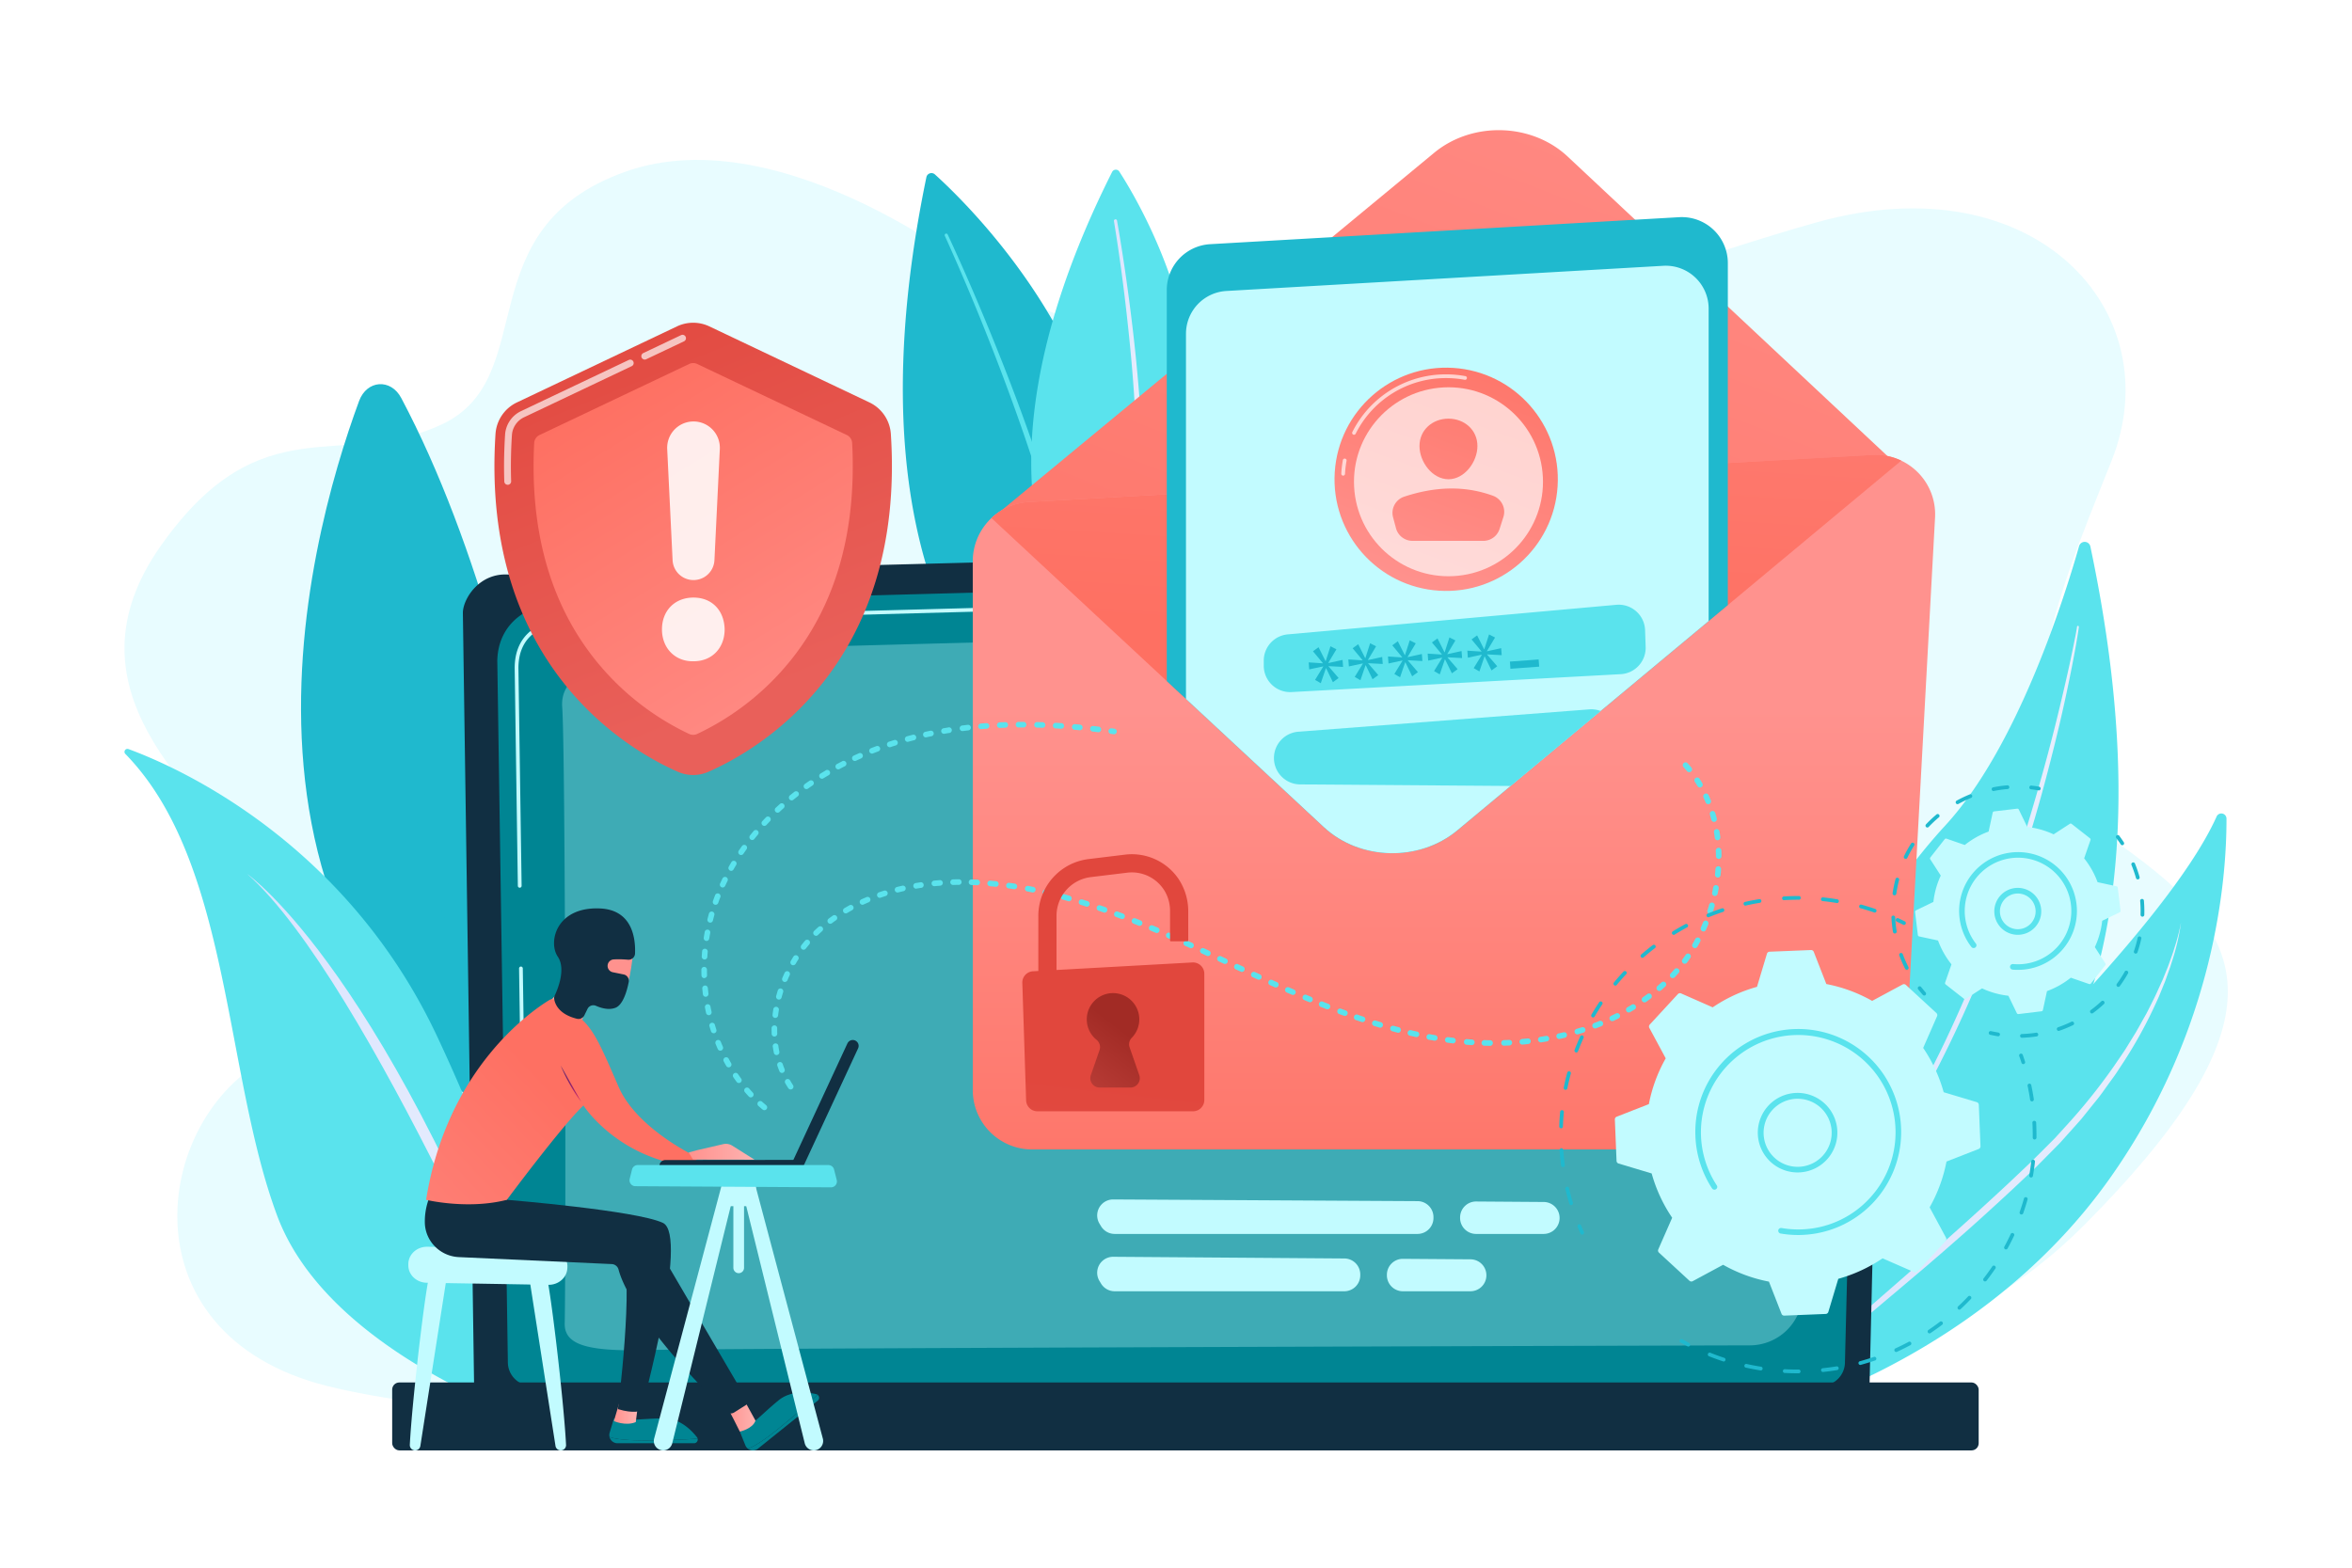 <?xml version="1.0" encoding="UTF-8"?> <svg xmlns="http://www.w3.org/2000/svg" xmlns:xlink="http://www.w3.org/1999/xlink" viewBox="0 0 2475 1650"> <defs> <style>.cls-1{fill:none;}.cls-19,.cls-2{fill:#fff;}.cls-3{fill:#e8fcff;}.cls-4{fill:#1fb9ce;}.cls-5{fill:#5ae3ed;}.cls-6{fill:url(#linear-gradient);}.cls-7{fill:url(#linear-gradient-2);}.cls-8{fill:url(#linear-gradient-3);}.cls-9{fill:url(#linear-gradient-4);}.cls-10{fill:#112f42;}.cls-11{fill:#008593;}.cls-12{fill:#c2fbff;}.cls-13{opacity:0.32;}.cls-14{fill:url(#linear-gradient-5);}.cls-15{fill:url(#linear-gradient-6);}.cls-16{fill:url(#linear-gradient-7);}.cls-17{clip-path:url(#clip-path);}.cls-18{fill:url(#linear-gradient-8);}.cls-19{opacity:0.67;}.cls-20{fill:url(#linear-gradient-9);}.cls-21{fill:url(#linear-gradient-10);}.cls-22{fill:url(#linear-gradient-11);}.cls-23{fill:url(#linear-gradient-12);}.cls-24{fill:url(#linear-gradient-13);}.cls-25{fill:url(#linear-gradient-14);}.cls-26{fill:url(#linear-gradient-15);}.cls-27{fill:url(#linear-gradient-16);}.cls-28{fill:url(#linear-gradient-17);}.cls-29{fill:url(#linear-gradient-18);}.cls-30{fill:url(#linear-gradient-19);}.cls-31{fill:url(#linear-gradient-20);}.cls-32{opacity:0.87;}.cls-33{fill:url(#linear-gradient-21);}.cls-34{fill:url(#linear-gradient-22);}.cls-35{fill:url(#linear-gradient-23);}</style> <linearGradient id="linear-gradient" x1="260.16" y1="1200.36" x2="575.8" y2="1200.36" gradientUnits="userSpaceOnUse"> <stop offset="0" stop-color="#dae3fe"></stop> <stop offset="1" stop-color="#e9effd"></stop> </linearGradient> <linearGradient id="linear-gradient-2" x1="1172.13" y1="430.37" x2="1203.04" y2="430.37" xlink:href="#linear-gradient"></linearGradient> <linearGradient id="linear-gradient-3" x1="1948.32" y1="959.67" x2="2187.57" y2="959.67" xlink:href="#linear-gradient"></linearGradient> <linearGradient id="linear-gradient-4" x1="1871.82" y1="1224.36" x2="2294.93" y2="1224.36" xlink:href="#linear-gradient"></linearGradient> <linearGradient id="linear-gradient-5" x1="1333.27" y1="1006.72" x2="1795.58" y2="-203.07" gradientUnits="userSpaceOnUse"> <stop offset="0" stop-color="#fe7062"></stop> <stop offset="1" stop-color="#ff928e"></stop> </linearGradient> <linearGradient id="linear-gradient-6" x1="1529.99" y1="1326" x2="1529.99" y2="746" xlink:href="#linear-gradient-5"></linearGradient> <linearGradient id="linear-gradient-7" x1="1511.88" y1="675.8" x2="1568.88" y2="-230.29" xlink:href="#linear-gradient-5"></linearGradient> <clipPath id="clip-path"> <path class="cls-1" d="M1533.46,874l452.29-376.68a10.32,10.32,0,0,0-5.64-18.2c-3.18-.32-6.43-296.6-9.73-296.42l-887.74,49.48c-10.58.59-20.42,300-28.91,305.17a10.26,10.26,0,0,0-1.51,16.26L1393,870.48C1430.93,905.78,1493.38,907.33,1533.46,874Z"></path> </clipPath> <linearGradient id="linear-gradient-8" x1="1585.79" y1="327.84" x2="1479.79" y2="619.84" gradientTransform="translate(1929.15 -1046.04) rotate(86.38)" xlink:href="#linear-gradient-5"></linearGradient> <linearGradient id="linear-gradient-9" x1="1576.92" y1="324.61" x2="1470.92" y2="616.61" xlink:href="#linear-gradient-5"></linearGradient> <linearGradient id="linear-gradient-10" x1="1599.29" y1="332.73" x2="1493.29" y2="624.73" xlink:href="#linear-gradient-5"></linearGradient> <linearGradient id="linear-gradient-11" x1="8205.58" y1="1487.71" x2="8230.7" y2="1487.71" gradientTransform="translate(-7559.55)" gradientUnits="userSpaceOnUse"> <stop offset="0" stop-color="#ff928e"></stop> <stop offset="1" stop-color="#feb3b1"></stop> </linearGradient> <linearGradient id="linear-gradient-12" x1="8324.55" y1="1489.82" x2="8354.54" y2="1489.82" xlink:href="#linear-gradient-11"></linearGradient> <linearGradient id="linear-gradient-13" x1="8157.98" y1="1067.25" x2="8172.77" y2="1029.97" xlink:href="#linear-gradient-11"></linearGradient> <linearGradient id="linear-gradient-14" x1="612.44" y1="1176.59" x2="301.95" y2="1473.57" xlink:href="#linear-gradient-5"></linearGradient> <linearGradient id="linear-gradient-15" x1="-633.98" y1="1140.56" x2="-612.49" y2="1140.56" gradientTransform="matrix(-1, 0, 0, 1, -22.42, 0)" gradientUnits="userSpaceOnUse"> <stop offset="0" stop-color="#cb236d"></stop> <stop offset="1" stop-color="#4c246d"></stop> </linearGradient> <linearGradient id="linear-gradient-16" x1="8284.29" y1="1212.24" x2="8353.56" y2="1212.24" xlink:href="#linear-gradient-11"></linearGradient> <linearGradient id="linear-gradient-17" x1="10805.88" y1="2005.63" x2="10731.65" y2="2062.43" gradientTransform="matrix(0.89, 0.45, -0.45, 0.89, -8114.9, -5601.85)" xlink:href="#linear-gradient-11"></linearGradient> <linearGradient id="linear-gradient-18" x1="10796.68" y1="1993.6" x2="10722.44" y2="2050.4" gradientTransform="matrix(0.89, 0.45, -0.45, 0.89, -8114.9, -5601.85)" xlink:href="#linear-gradient-11"></linearGradient> <linearGradient id="linear-gradient-19" x1="635.07" y1="282.17" x2="815.95" y2="726.15" gradientUnits="userSpaceOnUse"> <stop offset="0" stop-color="#e1473d"></stop> <stop offset="1" stop-color="#e9605a"></stop> </linearGradient> <linearGradient id="linear-gradient-20" x1="652.52" y1="404.4" x2="916.71" y2="832.7" xlink:href="#linear-gradient-5"></linearGradient> <linearGradient id="linear-gradient-21" x1="1152.92" y1="1136.98" x2="1084.92" y2="1728.98" xlink:href="#linear-gradient-19"></linearGradient> <linearGradient id="linear-gradient-22" x1="1166.61" y1="1138.55" x2="1098.61" y2="1730.55" xlink:href="#linear-gradient-19"></linearGradient> <linearGradient id="linear-gradient-23" x1="1183.06" y1="1085.72" x2="1125.28" y2="1161.37" gradientUnits="userSpaceOnUse"> <stop offset="0" stop-color="#a22b25"></stop> <stop offset="1" stop-color="#c0423c"></stop> </linearGradient> </defs> <g id="Background"> <rect class="cls-2" width="2475" height="1650"></rect> </g> <g id="Illustration"> <path class="cls-3" d="M1038.81,295.11S825.24,120.94,657.68,180.86,570,397,465.34,446.48,275.71,423.9,169.53,574s33.07,257.7,106.3,346.37c77.61,94,142.24,130.86,13.85,189.44s-164.53,294.1,54.68,349,871.46,55.34,996.58,58.1,613.33,11.63,850.2-225.46S2351,973.54,2222,882.66s-62.52-240.88,0-397.73-80.39-315-309.74-251.08S1320.52,462.08,1038.81,295.11Z"></path> <path class="cls-4" d="M619.44,1237s-33.52-509.4-197.22-818.11c-11-20.75-36.19-19-44.36,3.18C323.19,570.29,196.4,1028.21,619.44,1237Z"></path> <path class="cls-4" d="M583.36,1197c.84,1.37-.7,2.94-1.67,1.71-36-45.34-170.2-259.15-182.76-631.24,0-1.2,1.41-1.34,1.54-.16C409.65,654.85,451.44,979.46,583.36,1197Z"></path> <path class="cls-5" d="M131.91,793.52a3.11,3.11,0,0,1,3.28-5.11c49.83,18.28,228.12,96.17,325,302.78,88.67,189,119.9,336.2,129.31,391.41a14.48,14.48,0,0,1-19.14,16.08c-61.82-22.09-231.66-93-278.69-219.14C235.49,1128.8,242.8,907,131.91,793.52Z"></path> <path class="cls-6" d="M260.16,919.88s151,104.4,315.64,561C575.8,1480.84,386.08,1030.76,260.16,919.88Z"></path> <path class="cls-4" d="M983.81,183.59c47.71,43.09,315.09,305.2,114.2,600.28,0,0-220.45-127.24-123.17-597.37A5.43,5.43,0,0,1,983.81,183.59Z"></path> <path class="cls-5" d="M997.16,246.6c17.33,37.29,33.49,75,48.93,113.14s30,76.54,43.34,115.42S1115,553.36,1125,593.31q7.64,29.93,13.06,60.42a521.67,521.67,0,0,1,7.47,61.56,3.93,3.93,0,0,1-7.85.43v-.05a511.46,511.46,0,0,0-6.82-60.7q-5.06-30.21-12.4-60.05c-9.62-39.79-21.44-79.07-34.38-118S1057,399.56,1042,361.39,1011.08,285.34,994.14,248v0a1.67,1.67,0,0,1,3-1.39Z"></path> <path class="cls-5" d="M1177.85,180.59c28.05,43.34,181,302.2-36.12,489.37,0,0-144.57-144.49,28.55-489A4.37,4.37,0,0,1,1177.85,180.59Z"></path> <path class="cls-7" d="M1175.43,232.19c5.74,32.53,10.47,65.18,14.58,97.93s7.42,65.6,9.75,98.55,3.65,66,3.19,99.1q-.27,24.81-2.37,49.64a420.78,420.78,0,0,1-6.94,49.4,3.93,3.93,0,0,1-7.7-1.61v-.06a410.39,410.39,0,0,0,7.36-48.4q2.39-24.45,2.91-49.11c.84-32.83-.13-65.74-2-98.6s-4.91-65.66-8.6-98.38-8.07-65.41-13.42-97.88v0a1.66,1.66,0,0,1,3.28-.56Z"></path> <path class="cls-5" d="M2199.68,575.18a6.11,6.11,0,0,0-11.85-.44C2171,633.82,2122,787.36,2047.2,868.63c-121.75,132.33-203.3,347.69-126.13,459.73C1921.07,1328.36,2342.74,1252.58,2199.68,575.18Z"></path> <path class="cls-8" d="M2187.57,659.53c-.16,1.91-.45,3.5-.68,5.21l-.8,5-1.7,10.05c-1.18,6.69-2.46,13.36-3.74,20q-3.92,20-8.28,39.9c-5.84,26.54-12.39,52.91-19.33,79.18s-14.55,52.38-22.74,78.3-16.78,51.71-26.2,77.22A1308.59,1308.59,0,0,1,2038.9,1124c-3.05,6.07-6.45,12-9.66,18l-4.88,9c-1.67,3-3.41,5.88-5.11,8.83-3.46,5.86-6.77,11.8-10.34,17.59l-10.79,17.32a709.09,709.09,0,0,1-48.06,65.9,1,1,0,0,1-1.54-1.23h0a785.28,785.28,0,0,0,46.15-66.82l10.48-17.39c3.46-5.82,6.67-11.78,10-17.66,1.65-3,3.34-5.89,5-8.87l4.73-9c3.1-6,6.4-11.93,9.35-18,12.29-24.12,23.59-48.75,34.33-73.6s20.45-50.17,30-75.52c18.87-50.8,35-102.58,49.74-154.76q11-39.17,20.37-78.75,4.74-19.77,9.09-39.64,2.14-9.94,4.17-19.9l2-10,.93-5c.28-1.64.61-3.39.79-4.86l0-.22a1,1,0,0,1,1.94.21Z"></path> <path class="cls-5" d="M1844.43,1494.76s2.85-101,105.27-202.42c95-94.14,328.49-311.83,382.82-432.91a5.43,5.43,0,0,1,10.4,2.17c.18,63.06-11.77,221-121.88,377.37C2079.05,1440.56,1844.43,1494.76,1844.43,1494.76Z"></path> <path class="cls-9" d="M2294.93,972.05a229,229,0,0,1-9.64,40.7l-1.57,5-1.76,4.93-3.52,9.88-3.94,9.71c-1.34,3.23-2.54,6.52-4.08,9.66a477,477,0,0,1-40.71,73.31c-3.69,6-8,11.51-12.05,17.2s-8.08,11.44-12.59,16.8l-13.15,16.37c-2.14,2.78-4.56,5.32-6.87,7.94l-7,7.82-7,7.83-3.52,3.9-3.68,3.73-14.76,14.94c-2.47,2.47-4.88,5-7.41,7.42l-7.6,7.18-15.21,14.36c-20.43,19-41,37.8-62,56.09-10.45,9.23-21,18.28-31.58,27.39l-31.93,27c-21.3,17.93-42.6,35.84-63.29,54.37-5.25,4.56-10.24,9.37-15.33,14.09-2.57,2.34-5,4.83-7.43,7.27s-5,4.87-7.32,7.38c-4.65,5.13-9.5,10.11-13.77,15.54-4.59,5.21-8.47,10.93-12.55,16.54l0,0a1,1,0,0,1-1.37.22,1,1,0,0,1-.26-1.32,244.51,244.51,0,0,1,25.43-33.37c2.33-2.62,4.78-5.11,7.16-7.67s4.77-5.12,7.28-7.54c5-4.91,9.87-9.9,15-14.64,20.31-19.17,41.46-37.33,62.41-55.67l31.44-27.48c10.46-9.18,21-18.29,31.32-27.58q31.2-27.69,61.7-56.16l15.15-14.33,7.57-7.17c2.53-2.38,4.92-4.87,7.39-7.31l14.69-14.68,3.68-3.67,3.5-3.84,7-7.69a614.68,614.68,0,0,0,52-64.72c3.88-5.73,7.87-11.4,11.67-17.19l10.89-17.69c3.51-6,6.79-12.07,10.2-18.1,1.76-3,3.23-6.13,4.8-9.22l4.66-9.3c3-6.22,5.77-12.6,8.69-18.9l3.9-9.64,1.95-4.83,1.77-4.89c1.14-3.27,2.39-6.52,3.45-9.82l3.11-9.94a207.4,207.4,0,0,0,5-20.24.12.12,0,1,1,.24,0Z"></path> <path class="cls-10" d="M1967.28,1458.86a26.25,26.25,0,0,1-26.19,26.16h-1416a26.25,26.25,0,0,1-26.19-26.16L487.08,645.09c0-14.38,16.95-42.47,48-40.36L1919,568.92a66,66,0,0,1,67.71,67.49Z"></path> <path class="cls-11" d="M1941.43,1433.76a24.84,24.84,0,0,1-24.78,24.77H559.19a24.84,24.84,0,0,1-24.77-24.77L523.3,695c1.31-44.46,40.29-60.44,63.91-59.49l1326.36-35.59a46.38,46.38,0,0,1,47.58,47.46Z"></path> <path class="cls-12" d="M549.09,1081.14a2,2,0,0,1-2-1.94l-.88-59.91a2,2,0,0,1,1.93-2,2,2,0,0,1,2,1.93l.88,59.91a2,2,0,0,1-1.94,2Z"></path> <path class="cls-12" d="M546.93,934.33a2,2,0,0,1-2-1.94L541.6,702.93c.07-15.31,4.79-27.54,14-36.39,16.81-16.11,43.11-15.29,44.21-15.25l423.57-11.37a2,2,0,1,1,.11,3.93L599.83,655.22c-1.18,0-25.88-.8-41.49,14.16-8.43,8.08-12.74,19.36-12.81,33.53l3.37,229.42a2,2,0,0,1-1.94,2Z"></path> <g class="cls-13"> <path class="cls-12" d="M594.23,1392.78c1.42-61.06.89-601.74-2.62-648.44s69.23-55.45,180.88-60.71,1053.74-26.06,1078-28c54.52-4.42,65.81,77.08,60.35,254-4.09,132.92-10.89,351.88-14,452.58A55.56,55.56,0,0,1,1841.4,1416c-226.71.63-1095.6,3.12-1153.44,4.84C621.39,1422.85,593.66,1417,594.23,1392.78Z"></path> </g> <rect class="cls-10" x="412.69" y="1455.05" width="1669.46" height="71.5" rx="7.51"></rect> <path class="cls-14" d="M1509.19,160.8,1040.55,548.24a62.2,62.2,0,0,0,30.29,6.07L1958.75,508a62.31,62.31,0,0,0,39.42-16.77L1649.66,164.79C1611.83,129.35,1549.39,127.58,1509.19,160.8Z"></path> <path class="cls-15" d="M1940.88,1209.8H1086.12a62.48,62.48,0,0,1-62.48-62.48V590.74a62.49,62.49,0,0,1,59-62.39l887.74-49.48a62.48,62.48,0,0,1,65.87,65.78l-33,606.06A62.48,62.48,0,0,1,1940.88,1209.8Z"></path> <path class="cls-16" d="M1533.46,874,2000.7,484.83a62.09,62.09,0,0,0-30.32-6l-887.74,49.48a62.25,62.25,0,0,0-39.36,16.92L1393,870.48C1430.93,905.78,1493.38,907.33,1533.46,874Z"></path> <g class="cls-17"> <path class="cls-4" d="M1818.19,976.17H1227.78V305.39A48.44,48.44,0,0,1,1273.43,257L1767,228.59A48.44,48.44,0,0,1,1818.19,277Z"></path> <path class="cls-12" d="M1798,976.17H1248V351.3a45.13,45.13,0,0,1,42.53-45.05l459.76-26.5A45.13,45.13,0,0,1,1798,324.8Z"></path> <circle class="cls-18" cx="1521.69" cy="504.43" r="117.49" transform="translate(922.3 1991.28) rotate(-86.38)"></circle> <path class="cls-19" d="M1413.39,500.64h-.11a2,2,0,0,1-1.86-2.07,108.92,108.92,0,0,1,1.61-13.86,2,2,0,1,1,3.86.69,107,107,0,0,0-1.54,13.38A2,2,0,0,1,1413.39,500.64Z"></path> <path class="cls-19" d="M1424.81,457.59a1.91,1.91,0,0,1-.89-.21,2,2,0,0,1-.87-2.64A110,110,0,0,1,1521.69,394a111.19,111.19,0,0,1,19.91,1.8,2,2,0,1,1-.7,3.86,108.06,108.06,0,0,0-19.21-1.72,106.06,106.06,0,0,0-95.13,58.56A1.94,1.94,0,0,1,1424.81,457.59Z"></path> <circle class="cls-19" cx="1524.25" cy="506.99" r="99.44" transform="translate(-24.24 79.72) rotate(-2.97)"></circle> <path class="cls-20" d="M1554.69,469.42c0,16.84-13.65,35-30.49,35s-30.48-18.17-30.48-35,13.65-28.78,30.48-28.78S1554.69,452.58,1554.69,469.42Z"></path> <path class="cls-21" d="M1486.37,569.26h74.42A18,18,0,0,0,1578,556.73l4-12.51a18,18,0,0,0-10.87-22.4c-30.28-11.07-61.6-9.65-93.68,1a17.93,17.93,0,0,0-11.5,21.74L1469,556A18,18,0,0,0,1486.37,569.26Z"></path> <path class="cls-5" d="M1329.85,695.32v5.36a27.76,27.76,0,0,0,29.27,27.72l346.36-18.84a27.76,27.76,0,0,0,26.23-28.66l-.59-17.63a27.76,27.76,0,0,0-30.23-26.71l-345.77,31.12A27.76,27.76,0,0,0,1329.85,695.32Z"></path> <path class="cls-5" d="M1340.61,796.4h0a27.75,27.75,0,0,0,27.51,29.19l306.11,2.27a27.76,27.76,0,0,0,28-27.68l.08-25.8a27.77,27.77,0,0,0-29.89-27.76L1366.2,770.15A27.75,27.75,0,0,0,1340.61,796.4Z"></path> <path class="cls-4" d="M1406.32,683.37l-8.54,14.27v.22l15-3.3.55,7.38-15.33-.83,0,.22,10.62,12.3-6,4.38-7.17-14.74h-.2l-5.39,15.79-6-3.48,8.57-14v-.22l-14.73,3.17-.55-7.38,14.93,1V698l-10.44-12.54,5.85-4.25,7.36,14.62.2,0,5-15.64Z"></path> <path class="cls-4" d="M1448.05,680.26l-8.55,14.28,0,.21,15-3.3.55,7.38-15.33-.82,0,.21,10.62,12.3-6,4.38-7.17-14.74-.2,0-5.4,15.78-6-3.48,8.57-14,0-.21-14.72,3.17-.55-7.38,14.93,1,0-.22-10.43-12.53,5.85-4.25,7.35,14.61h.21l5-15.65Z"></path> <path class="cls-4" d="M1489.77,677.16l-8.54,14.27,0,.22,15-3.3.55,7.38-15.33-.83v.22l10.63,12.3-6.05,4.38-7.16-14.74h-.2l-5.4,15.79-6-3.48,8.57-14,0-.22-14.73,3.17-.55-7.38,14.94,1,0-.22-10.44-12.53,5.86-4.26,7.35,14.62.2,0,5-15.64Z"></path> <path class="cls-4" d="M1531.5,674.05,1523,688.33v.21l15-3.3.54,7.38-15.32-.82V692l10.62,12.3-6,4.37L1520.65,694l-.2,0-5.4,15.78-6-3.48,8.56-13.94v-.22l-14.73,3.17-.55-7.38,14.93,1v-.22l-10.44-12.53,5.85-4.25,7.36,14.61h.2l5-15.65Z"></path> <path class="cls-4" d="M1573.23,671l-8.54,14.27v.22l15-3.3.55,7.38-15.33-.83,0,.22,10.62,12.3-6,4.38-7.17-14.74h-.2l-5.39,15.79-6-3.48,8.57-13.95,0-.22-14.72,3.17-.55-7.38,14.93,1v-.22L1548.51,673l5.85-4.26,7.36,14.62.2,0,5-15.64Z"></path> <rect class="cls-4" x="1589.06" y="695.33" width="30.32" height="7.58" transform="translate(-47.45 120.96) rotate(-4.26)"></rect> </g> <path class="cls-12" d="M452.57,1340.27c-3.81,5.64-18.95,133.29-21.32,180.44a5.57,5.57,0,0,0,5.58,5.84h0a5.58,5.58,0,0,0,5.52-4.72l27.7-177.5Z"></path> <path class="cls-12" d="M574.32,1340.27c3.81,5.64,18.95,133.29,21.33,180.44a5.58,5.58,0,0,1-5.59,5.84h0a5.59,5.59,0,0,1-5.52-4.72l-27.69-177.5Z"></path> <path class="cls-12" d="M429.67,1330.31l0,1.39c-.09,10,8.54,18.23,19.34,18.41l128,2.18c10.64.18,19.52-7.51,20-17.37l.07-1.27c.54-10.29-8.19-19-19.3-19.15l-128.07-2.29C438.78,1312,429.76,1320.15,429.67,1330.31Z"></path> <path class="cls-11" d="M678.73,1516.07c-22.76,0-32.83-2-37.33-3.73a8.63,8.63,0,0,0,8.41,6.68h80.51a3.91,3.91,0,0,0,3.77-4.94C724.91,1514.82,705.42,1516.07,678.73,1516.07Z"></path> <path class="cls-11" d="M734.09,1514.08a3.77,3.77,0,0,0-.66-1.37c-6.13-7.83-18.45-20.13-35.21-19.89-24.55.34-33.11,3-52.19.15l-4.5,14.92a8.54,8.54,0,0,0-.13,4.45c4.5,1.78,14.57,3.73,37.33,3.73C705.42,1516.07,724.91,1514.82,734.09,1514.08Z"></path> <path class="cls-22" d="M651.56,1476.89,646,1495.68s12.24,5.57,23,1.1l2.11-16.28Z"></path> <path class="cls-11" d="M818.43,1504.24c-17.74,14.25-26.81,19-31.43,20.48a8.61,8.61,0,0,0,10.72-.08l62.77-50.42a3.91,3.91,0,0,0-.14-6.21C853.65,1474.34,839.24,1487.52,818.43,1504.24Z"></path> <path class="cls-11" d="M860.35,1468a4,4,0,0,0-1.37-.65c-9.66-2.23-26.93-4-39.85,6.63-18.92,15.64-23.93,23.07-40.59,32.8l5.79,14.39a8.39,8.39,0,0,0,2.67,3.54c4.62-1.44,13.69-6.23,31.43-20.48C839.24,1487.52,853.65,1474.34,860.35,1468Z"></path> <path class="cls-10" d="M533.37,1262.82s136.26,11.12,164.21,24.28-22.81,197.58-22.81,197.58-7.61,3.66-24.54-1.6c0,0,17.36-136.1,4.44-165.61l-147.53-24.13Z"></path> <path class="cls-23" d="M765,1480.89c1.27,1.15,13.54,25.9,13.54,25.9s13.66-3,16.45-11.6l-12.29-22.34Z"></path> <path class="cls-10" d="M451.31,1261.68a69,69,0,0,0-4.26,24.88c.25,19.64,16,35.57,35.65,36.55l161.07,7.34a7.74,7.74,0,0,1,7.14,5.81c3.78,14.64,22.28,59.6,112.72,149.31a7.29,7.29,0,0,0,9,1l12.87-8.14a3,3,0,0,0,1-4l-93.79-160.15a36.26,36.26,0,0,0-22.05-16.36l-137.29-35.09Z"></path> <path class="cls-24" d="M610.05,1011.51s-17.26,30.5-34.85,45.28l36.36,20.29s8.2-32.29,26.92-41.75Z"></path> <path class="cls-25" d="M448.38,1262.82s43.49,10.6,85,0c0,0,58.08-78.08,80.55-99.33,0,0,35.84,56.56,115.62,64.57l4.45-9.94s-63.51-29.27-83.06-74.26-27.41-64.17-45.2-75.9c-11.07-7.31-17.71-12.3-21.13-15a5.71,5.71,0,0,0-6.52-.42C559.2,1064,470.38,1124.85,448.38,1262.82Z"></path> <path class="cls-26" d="M590.07,1121.51a172.34,172.34,0,0,0,21.49,38.09Z"></path> <path class="cls-27" d="M724.74,1212.93l9-2.39,27.26-6.32a12.69,12.69,0,0,1,9.59,1.62L794,1220.59l-64.74-.11Z"></path> <path class="cls-28" d="M666.89,992.71s-1.7,32.49-7.91,46.89-7.73,25-25.33,19.73-27.22-20.14-27.65-37.78c0,0-.85-27.28,6.14-34.79S666.89,992.71,666.89,992.71Z"></path> <path class="cls-29" d="M615.76,1017.09s4.08-19.26-6-18.3-5.56,21.08.26,24.79Z"></path> <path class="cls-10" d="M660.67,1010.11a6.82,6.82,0,0,0,7.57-6.54c.63-15.34-2.47-45.92-36.88-47.42-46-2-54.82,35.36-44.42,50.71,8.92,13.16-.35,34.91-3.17,40.83a6.6,6.6,0,0,0-.59,3.81c.75,4.84,4.59,16,24,20.78a6.83,6.83,0,0,0,7.75-3.64l3.31-6.77a6.81,6.81,0,0,1,8.88-3.25c5.32,2.35,13.41,4.78,20.49,2.08,8.15-3.11,12.23-18.17,14-27.08a6.81,6.81,0,0,0-5.33-8l-11.45-2.34a6.82,6.82,0,0,1-5.45-6.68h0a6.83,6.83,0,0,1,6.57-6.82A103.93,103.93,0,0,1,660.67,1010.11Z"></path> <path class="cls-10" d="M699.73,1233.29h.32l138.3-.13a6.18,6.18,0,1,0,0-12.36l-138.3.14a6.18,6.18,0,0,0-.3,12.35Z"></path> <path class="cls-10" d="M891.9,1097.85c0,.09-.09.19-.14.29L833.57,1223.6a6.18,6.18,0,1,0,11.21,5.19L903,1103.33a6.18,6.18,0,0,0-11.07-5.48Z"></path> <path class="cls-12" d="M761.31,1240.23c-.61,2.5-58.31,218.92-72.94,273.79a9.91,9.91,0,0,0,9.49,12.53h0a9.85,9.85,0,0,0,9.54-7.54l64.06-259.71Z"></path> <path class="cls-12" d="M792.91,1240.23c.6,2.5,58.31,218.92,72.94,273.79a9.92,9.92,0,0,1-9.5,12.53h0a9.85,9.85,0,0,1-9.53-7.54L782.76,1259.3Z"></path> <path class="cls-12" d="M795.31,1233.15H759.37V1262a7.47,7.47,0,0,0,7.43,7.51h4.92v64.83a5.66,5.66,0,0,0,5.62,5.69h0a5.65,5.65,0,0,0,5.62-5.69v-64.83h2.5a9.91,9.91,0,0,0,9.85-10Z"></path> <path class="cls-5" d="M671,1226.22H871.68a6.17,6.17,0,0,1,6,4.67l2.8,11a6.2,6.2,0,0,1-6,7.78l-205.92-1.19a6.22,6.22,0,0,1-5.93-7.75l2.44-9.79A6.17,6.17,0,0,1,671,1226.22Z"></path> <path class="cls-5" d="M804.35,1168.49a2.94,2.94,0,0,1-1.89-.69c-1.54-1.28-3.05-2.6-4.54-3.94a2.95,2.95,0,0,1,3.94-4.38q2.16,1.93,4.38,3.8a2.95,2.95,0,0,1-1.89,5.21ZM790.07,1155a2.94,2.94,0,0,1-2.15-.94c-1.37-1.46-2.72-3-4-4.46a2.95,2.95,0,1,1,4.45-3.87q1.9,2.19,3.88,4.3a3,3,0,0,1-2.15,5Zm-12.55-15.13a2.91,2.91,0,0,1-2.37-1.2c-1.19-1.61-2.34-3.24-3.47-4.89a2.95,2.95,0,0,1,4.87-3.33c1.09,1.6,2.2,3.17,3.35,4.73a2.94,2.94,0,0,1-2.38,4.69Zm-10.71-16.46a3,3,0,0,1-2.56-1.48c-1-1.74-2-3.48-2.9-5.25a3,3,0,0,1,5.22-2.76c.9,1.7,1.84,3.4,2.8,5.07a3,3,0,0,1-1.09,4A3,3,0,0,1,766.81,1123.4ZM758,1105.86a2.94,2.94,0,0,1-2.7-1.76c-.81-1.83-1.58-3.67-2.33-5.52a2.95,2.95,0,0,1,5.47-2.21q1.1,2.7,2.25,5.35a3,3,0,0,1-1.51,3.89A2.91,2.91,0,0,1,758,1105.86Zm-7-18.37a2.94,2.94,0,0,1-2.8-2c-.61-1.9-1.2-3.8-1.76-5.72a3,3,0,0,1,5.67-1.65c.54,1.86,1.11,3.72,1.7,5.56a3,3,0,0,1-1.9,3.71A2.88,2.88,0,0,1,751,1087.49Zm-5.12-19a3,3,0,0,1-2.88-2.32q-.63-2.93-1.19-5.86a2.95,2.95,0,0,1,5.79-1.1q.54,2.87,1.17,5.7a3,3,0,0,1-2.25,3.51A3.58,3.58,0,0,1,745.87,1068.53Zm-3.29-19.37a3,3,0,0,1-2.93-2.59c-.24-2-.46-4-.64-5.94a2.95,2.95,0,1,1,5.87-.56q.27,2.9.63,5.78a3,3,0,0,1-2.57,3.28Zm-1.5-19.6a3,3,0,0,1-2.94-2.85c-.06-2-.1-4-.1-6a2.94,2.94,0,0,1,2.94-3h0a2.94,2.94,0,0,1,2.95,2.94c0,1.94,0,3.88.1,5.81a3,3,0,0,1-2.86,3Zm.3-19.65h-.18a3,3,0,0,1-2.77-3.12q.18-3,.44-6a3,3,0,0,1,5.88.51c-.17,1.93-.32,3.87-.43,5.8A3,3,0,0,1,741.38,1009.91Zm2.07-19.54-.45,0a3,3,0,0,1-2.47-3.36q.45-3,1-5.9a2.95,2.95,0,1,1,5.8,1c-.35,1.91-.66,3.82-1,5.74A2.94,2.94,0,0,1,743.45,990.37Zm3.86-19.27a2.92,2.92,0,0,1-.71-.08,3,3,0,0,1-2.15-3.58c.48-1.94,1-3.86,1.53-5.78a2.95,2.95,0,1,1,5.68,1.59c-.52,1.86-1,3.74-1.49,5.62A2.94,2.94,0,0,1,747.31,971.1ZM753,952.29a3.12,3.12,0,0,1-1-.17,3,3,0,0,1-1.79-3.77q1-2.82,2.08-5.61a3,3,0,1,1,5.5,2.14c-.7,1.8-1.38,3.62-2,5.44A3,3,0,0,1,753,952.29Zm7.43-18.2a2.79,2.79,0,0,1-1.23-.27,3,3,0,0,1-1.45-3.91c.84-1.81,1.69-3.61,2.57-5.4a2.95,2.95,0,0,1,5.29,2.61c-.85,1.74-1.69,3.49-2.5,5.26A3,3,0,0,1,760.41,934.09Zm9-17.48a3,3,0,0,1-2.56-4.41q1.47-2.6,3-5.16a2.95,2.95,0,0,1,5,3c-1,1.67-2,3.34-2.94,5A2.94,2.94,0,0,1,769.39,916.61Zm10.39-16.68a3,3,0,0,1-1.66-.51,3,3,0,0,1-.77-4.1c1.12-1.64,2.25-3.28,3.41-4.89a2.95,2.95,0,0,1,4.8,3.43c-1.13,1.58-2.25,3.17-3.34,4.78A2.94,2.94,0,0,1,779.78,899.93Zm11.68-15.8a3,3,0,0,1-2.3-4.79c1.25-1.55,2.5-3.09,3.78-4.61a2.95,2.95,0,1,1,4.52,3.78c-1.25,1.49-2.48,3-3.69,4.51A3,3,0,0,1,791.46,884.13Zm12.85-14.87a2.95,2.95,0,0,1-2.16-5q2-2.17,4.1-4.32a3,3,0,0,1,4.24,4.11c-1.36,1.4-2.7,2.8-4,4.23A3,3,0,0,1,804.31,869.26Zm13.88-13.91a2.95,2.95,0,0,1-2-5.1q2.18-2,4.39-4a2.95,2.95,0,1,1,3.94,4.39q-2.18,1.95-4.3,3.94A3,3,0,0,1,818.19,855.35ZM833,842.44a3,3,0,0,1-1.86-5.24q2.31-1.87,4.65-3.71a2.95,2.95,0,1,1,3.63,4.64q-2.29,1.8-4.56,3.65A2.94,2.94,0,0,1,833,842.44Zm15.63-11.91a2.95,2.95,0,0,1-1.71-5.35c1.62-1.15,3.24-2.29,4.88-3.41a2.95,2.95,0,0,1,3.33,4.87c-1.61,1.1-3.2,2.21-4.79,3.34A3,3,0,0,1,848.63,830.53ZM865,819.63a2.95,2.95,0,0,1-1.56-5.45q2.54-1.57,5.08-3.1a3,3,0,1,1,3,5.07q-2.5,1.5-5,3A2.92,2.92,0,0,1,865,819.63Zm17-9.86a3,3,0,0,1-1.41-5.55q2.63-1.41,5.26-2.78a3,3,0,1,1,2.72,5.24c-1.73.89-3.46,1.8-5.17,2.73A3,3,0,0,1,882,809.77Zm17.56-8.83a2.95,2.95,0,0,1-1.24-5.62c1.8-.84,3.6-1.66,5.42-2.47a2.95,2.95,0,1,1,2.39,5.39c-1.78.79-3.56,1.6-5.32,2.42A3,3,0,0,1,899.55,800.94Zm18.07-7.77a2.95,2.95,0,0,1-1.09-5.69q2.78-1.1,5.56-2.14a2.95,2.95,0,1,1,2.07,5.52q-2.74,1-5.46,2.1A3,3,0,0,1,917.62,793.17Zm18.49-6.69a3,3,0,0,1-.93-5.75c1.89-.62,3.77-1.22,5.66-1.81a2.95,2.95,0,1,1,1.76,5.63q-2.79.87-5.57,1.78A2.73,2.73,0,0,1,936.11,786.48Zm18.82-5.66a3,3,0,0,1-.77-5.8q2.87-.78,5.74-1.52a3,3,0,1,1,1.46,5.72q-2.83.72-5.65,1.49A3,3,0,0,1,954.93,780.82Zm19.09-4.7a3,3,0,0,1-.64-5.83c1.94-.42,3.88-.84,5.81-1.23a2.95,2.95,0,0,1,1.19,5.77q-2.86.58-5.73,1.22A2.7,2.7,0,0,1,974,776.12Zm198.21-3.31a2.83,2.83,0,0,1-.41,0l-2.68-.38a2.95,2.95,0,1,1,.8-5.84l2.7.38a2.95,2.95,0,0,1-.41,5.87Zm-178.92-.46a2.95,2.95,0,0,1-.5-5.85c2-.34,3.91-.66,5.86-1a3,3,0,0,1,.92,5.83q-2.9.45-5.78.95A2.89,2.89,0,0,1,993.31,772.35Zm162.59-1.69a2.17,2.17,0,0,1-.36,0l-5.84-.68a2.95,2.95,0,0,1,.66-5.86q3,.33,5.89.69a2.95,2.95,0,0,1-.35,5.87Zm-143.15-1.19a2.95,2.95,0,0,1-.37-5.87c2-.25,3.93-.49,5.9-.71a2.95,2.95,0,1,1,.66,5.86q-2.91.33-5.82.7Zm123.6-.91h-.28c-2-.19-3.9-.36-5.85-.53a3,3,0,0,1,.5-5.88q3,.25,5.9.54a2.95,2.95,0,0,1-.27,5.88Zm-104-1.13a2.95,2.95,0,0,1-.24-5.89c2-.16,3.94-.32,5.91-.46a2.95,2.95,0,0,1,.42,5.88q-2.92.21-5.84.46Zm84.45-.44h-.19l-5.86-.35a2.95,2.95,0,1,1,.33-5.89l5.91.36a2.95,2.95,0,0,1-.19,5.89Zm-64.84-.82a2.95,2.95,0,0,1-.13-5.89c2-.09,4-.17,5.93-.23a2.92,2.92,0,0,1,3,2.84,3,3,0,0,1-2.85,3.05c-2,.07-3.91.14-5.86.23Zm45.21-.17h-.1l-5.87-.18a2.94,2.94,0,0,1-2.87-3,2.89,2.89,0,0,1,3-2.87c2,.05,4,.11,5.92.18a2.95,2.95,0,0,1-.1,5.89Zm-25.56-.35a2.95,2.95,0,0,1,0-5.89c1.61,0,3.21,0,4.82,0h1.11a3,3,0,0,1,0,5.9h-1.1l-4.77,0Z"></path> <path class="cls-5" d="M832,1146.67a3,3,0,0,1-2.47-1.33c-1.1-1.67-2.17-3.41-3.18-5.17a2.95,2.95,0,1,1,5.11-2.94c1,1.66,2,3.3,3,4.88a2.93,2.93,0,0,1-.85,4.08A2.86,2.86,0,0,1,832,1146.67Zm-9.12-17.38a3,3,0,0,1-2.73-1.84c-.75-1.85-1.47-3.77-2.12-5.68a2.95,2.95,0,1,1,5.58-1.91c.62,1.81,1.29,3.62,2,5.37a3,3,0,0,1-1.63,3.84A2.89,2.89,0,0,1,822.92,1129.29Zm-5.66-18.8a3,3,0,0,1-2.89-2.36c-.4-2-.75-4-1.06-6a3,3,0,1,1,5.84-.88c.28,1.9.62,3.8,1,5.65a3,3,0,0,1-2.3,3.48A3,3,0,0,1,817.26,1110.49Zm751.26-9.75h0c-2,0-4-.06-6-.11a3,3,0,1,1,.16-5.9c2,.06,3.9.09,5.85.11a3,3,0,0,1,0,5.9Zm13.76-.13a3,3,0,0,1-.09-5.9q2.93-.09,5.85-.22a2.95,2.95,0,1,1,.27,5.89q-3,.13-5.94.23Zm-33.4-.62h-.2q-3-.2-5.93-.44a3,3,0,0,1,.49-5.88q2.91.24,5.83.43a2.95,2.95,0,0,1-.19,5.89Zm53-.54a2.95,2.95,0,0,1-.25-5.88q2.91-.27,5.81-.57a2.95,2.95,0,1,1,.63,5.86c-2,.21-3.95.4-5.92.58Zm-72.59-1.28-.36,0q-3-.36-5.89-.76a2.95,2.95,0,0,1,.8-5.84q2.9.39,5.8.74a3,3,0,0,1-.35,5.88Zm92.11-1.06a2.95,2.95,0,0,1-.43-5.86c1.92-.29,3.85-.6,5.76-.93a2.95,2.95,0,1,1,1,5.81c-2,.34-3.92.65-5.88.95Zm-111.56-1.81a2.89,2.89,0,0,1-.5,0q-2.92-.51-5.84-1a2.95,2.95,0,0,1,1.08-5.8c1.92.36,3.84.7,5.76,1a2.95,2.95,0,0,1-.5,5.85Zm130.9-1.76a2.95,2.95,0,0,1-.63-5.83c1.9-.42,3.8-.85,5.69-1.31a3,3,0,0,1,1.38,5.74c-1.93.46-3.86.91-5.81,1.33A2.7,2.7,0,0,1,1640.76,1093.54Zm-150.18-2a2.7,2.7,0,0,1-.63-.07c-1.93-.42-3.86-.86-5.79-1.3a3,3,0,1,1,1.33-5.75q2.85.66,5.72,1.29a2.95,2.95,0,0,1-.63,5.83ZM815,1091a3,3,0,0,1-3-2.85c0-1.41-.07-2.83-.07-4.25,0-.59,0-1.19,0-1.78a3,3,0,0,1,3-2.91,2.93,2.93,0,0,1,2.9,3c0,.57,0,1.14,0,1.7,0,1.35,0,2.71.07,4.06a3,3,0,0,1-2.85,3Zm844.83-2.32a2.95,2.95,0,0,1-.83-5.78q2.8-.83,5.58-1.71a2.95,2.95,0,0,1,1.79,5.62c-1.9.6-3.8,1.19-5.71,1.75A3,3,0,0,1,1659.81,1088.67ZM1471.47,1087a2.76,2.76,0,0,1-.75-.1c-1.91-.5-3.82-1-5.73-1.52a2.95,2.95,0,0,1,1.55-5.69q2.82.76,5.67,1.5a3,3,0,0,1-.74,5.81Zm207-4.53a2.95,2.95,0,0,1-1-5.71q2.73-1,5.43-2.12a2.95,2.95,0,1,1,2.21,5.47c-1.85.74-3.7,1.47-5.56,2.17A3,3,0,0,1,1678.46,1082.43Zm-225.93-.76a2.72,2.72,0,0,1-.84-.13c-1.9-.56-3.79-1.14-5.67-1.72a2.95,2.95,0,1,1,1.74-5.63l5.62,1.7a3,3,0,0,1-.85,5.78Zm-18.74-5.93a3.08,3.08,0,0,1-.94-.15l-5.61-1.9a3,3,0,1,1,1.92-5.58q2.77,1,5.56,1.89a2.95,2.95,0,0,1-.93,5.74Zm262.77-1a2.95,2.95,0,0,1-1.26-5.61q2.64-1.25,5.24-2.55a2.95,2.95,0,0,1,2.65,5.27q-2.67,1.33-5.37,2.61A3,3,0,0,1,1696.56,1074.77Zm-880.71-3.4a2.06,2.06,0,0,1-.35,0,3,3,0,0,1-2.58-3.27c.24-2,.52-4,.85-6a2.95,2.95,0,0,1,5.82,1q-.48,2.85-.81,5.71A3,3,0,0,1,815.85,1071.37Zm599.38-2.11a3,3,0,0,1-1-.18l-5.56-2a3,3,0,0,1,2.06-5.53l5.52,2a2.95,2.95,0,0,1-1,5.72Zm298.74-3.61a2.95,2.95,0,0,1-1.48-5.5q2.52-1.45,5-3a3,3,0,0,1,3.1,5q-2.55,1.58-5.13,3.07A3,3,0,0,1,1714,1065.65Zm-317.13-3.36a3,3,0,0,1-1.08-.2l-5.5-2.18a3,3,0,1,1,2.19-5.48l5.47,2.17a2.95,2.95,0,0,1-1.08,5.69ZM1730.5,1055a2.95,2.95,0,0,1-1.7-5.36q2.37-1.68,4.69-3.42A2.95,2.95,0,1,1,1737,1051q-2.38,1.8-4.83,3.52A2.9,2.9,0,0,1,1730.5,1055Zm-351.89-.11a3,3,0,0,1-1.13-.23l-5.46-2.28a3,3,0,0,1,2.29-5.44l5.43,2.27a3,3,0,0,1-1.13,5.68Zm-559-2.84a2.89,2.89,0,0,1-.76-.1,3,3,0,0,1-2.09-3.61c.52-1.93,1.07-3.86,1.67-5.77a2.95,2.95,0,1,1,5.63,1.74q-.85,2.76-1.6,5.55A2.94,2.94,0,0,1,819.57,1052.09Zm540.94-4.86a3,3,0,0,1-1.17-.24l-5.42-2.37a2.95,2.95,0,0,1,2.37-5.4l5.4,2.36a2.95,2.95,0,0,1-1.18,5.65ZM1746,1043a3,3,0,0,1-1.93-5.19q2.21-1.89,4.34-3.84a2.95,2.95,0,1,1,4,4.35q-2.2,2-4.47,4A2.92,2.92,0,0,1,1746,1043Zm-403.45-3.67a3.1,3.1,0,0,1-1.21-.26l-5.38-2.43a3,3,0,0,1,2.43-5.38l5.37,2.43a2.95,2.95,0,0,1-1.21,5.64Zm-516.64-5.78a3,3,0,0,1-1.13-.23,3,3,0,0,1-1.59-3.86q1.16-2.78,2.42-5.5a2.95,2.95,0,1,1,5.35,2.48q-1.22,2.63-2.32,5.29A3,3,0,0,1,825.89,1033.5Zm498.75-2.37a2.82,2.82,0,0,1-1.23-.27l-5.36-2.47a2.95,2.95,0,0,1,2.47-5.35l5.35,2.47a2.94,2.94,0,0,1-1.23,5.62Zm435.57-1.71a2.94,2.94,0,0,1-2.14-5c1.32-1.41,2.62-2.83,3.89-4.28a2.95,2.95,0,1,1,4.44,3.88q-2,2.27-4,4.44A2.94,2.94,0,0,1,1760.21,1029.42Zm-453.41-6.55a3,3,0,0,1-1.25-.28l-5.34-2.49a2.95,2.95,0,0,1,2.49-5.34l5.35,2.49a2.95,2.95,0,0,1-1.25,5.62Zm-472.18-7a3,3,0,0,1-1.48-.39,3,3,0,0,1-1.07-4c1-1.73,2-3.45,3.12-5.14a3,3,0,0,1,5,3.17q-1.54,2.43-3,4.94A3,3,0,0,1,834.62,1015.89Zm454.37-1.34a3,3,0,0,1-1.25-.28l-5.34-2.5a2.95,2.95,0,0,1,2.5-5.34l5.34,2.5a2.95,2.95,0,0,1-1.25,5.62Zm483.82-.2a2.95,2.95,0,0,1-2.37-4.71q1.72-2.32,3.37-4.71a2.95,2.95,0,1,1,4.86,3.34q-1.71,2.47-3.49,4.89A3,3,0,0,1,1772.81,1014.35Zm-501.63-8.11a2.91,2.91,0,0,1-1.24-.28l-5.35-2.48a2.95,2.95,0,1,1,2.48-5.35l5.36,2.48a3,3,0,0,1-1.25,5.63ZM845.6,999.6a2.95,2.95,0,0,1-2.33-4.75c1.24-1.59,2.5-3.15,3.8-4.68a2.95,2.95,0,1,1,4.5,3.81c-1.24,1.47-2.46,3-3.64,4.48A2.93,2.93,0,0,1,845.6,999.6ZM1253.32,998a2.81,2.81,0,0,1-1.22-.27l-5.37-2.43a3,3,0,0,1,2.43-5.38l5.39,2.45a2.95,2.95,0,0,1-1.23,5.63Zm530.27-.09a2.94,2.94,0,0,1-2.55-4.42c1-1.67,1.91-3.37,2.83-5.07a2.95,2.95,0,1,1,5.19,2.79c-.94,1.76-1.92,3.51-2.92,5.23A2.92,2.92,0,0,1,1783.59,997.92Zm-548.2-8a3,3,0,0,1-1.2-.25l-5.38-2.38a2.95,2.95,0,1,1,2.37-5.4l5.4,2.39a2.95,2.95,0,0,1-1.19,5.64Zm-376.67-5a2.95,2.95,0,0,1-2.05-5.07c.68-.66,1.37-1.31,2.06-1.95s1.57-1.44,2.36-2.14a2.95,2.95,0,1,1,3.92,4.4c-.76.68-1.52,1.37-2.27,2.07s-1.32,1.23-2,1.86A3,3,0,0,1,858.72,985Zm358.64-2.88a3,3,0,0,1-1.16-.24l-5.41-2.3a2.94,2.94,0,1,1,2.28-5.43l5.45,2.3a3,3,0,0,1-1.16,5.67Zm575.15-1.68a2.86,2.86,0,0,1-1.2-.26,3,3,0,0,1-1.5-3.89q1.18-2.65,2.28-5.34a2.95,2.95,0,1,1,5.46,2.22q-1.12,2.77-2.34,5.52A3,3,0,0,1,1792.51,980.42Zm-593.3-5.88a2.93,2.93,0,0,1-1.11-.22q-2.71-1.11-5.45-2.19a2.95,2.95,0,0,1,2.18-5.48c1.84.73,3.67,1.46,5.49,2.21a2.95,2.95,0,0,1-1.11,5.68ZM873.7,972.25a2.95,2.95,0,0,1-1.78-5.3c1.6-1.21,3.22-2.38,4.86-3.53a3,3,0,0,1,3.38,4.84c-1.58,1.1-3.15,2.24-4.69,3.4A2.94,2.94,0,0,1,873.7,972.25Zm307.22-4.91a2.79,2.79,0,0,1-1.05-.2l-5.49-2.07a2.95,2.95,0,1,1,2.06-5.52l5.53,2.08a3,3,0,0,1-1,5.71Zm618.61-5.27a3,3,0,0,1-2.8-3.86c.6-1.85,1.16-3.7,1.7-5.55a3,3,0,1,1,5.67,1.64q-.84,2.88-1.76,5.73A3,3,0,0,1,1799.53,962.07Zm-909.48-.72a2.95,2.95,0,0,1-1.5-5.49c1.72-1,3.45-2,5.2-3a2.95,2.95,0,1,1,2.83,5.17q-2.54,1.39-5,2.86A2.92,2.92,0,0,1,890.05,961.35Zm272.42-.78a3.11,3.11,0,0,1-1-.17c-1.84-.65-3.69-1.3-5.54-1.93a2.95,2.95,0,0,1,1.91-5.58l5.59,1.94a3,3,0,0,1-1,5.74Zm-18.62-6.27a3.19,3.19,0,0,1-.91-.14q-2.79-.9-5.59-1.77a2.95,2.95,0,1,1,1.75-5.63c1.88.58,3.76,1.18,5.65,1.78a3,3,0,0,1-.9,5.76Zm-236.38-2a3,3,0,0,1-1.23-5.64c1.82-.82,3.64-1.63,5.48-2.4a2.95,2.95,0,1,1,2.29,5.43c-1.78.76-3.56,1.54-5.32,2.34A2.92,2.92,0,0,1,907.47,952.29ZM1125,948.61a3.22,3.22,0,0,1-.81-.11c-1.88-.54-3.76-1.06-5.65-1.58a2.95,2.95,0,1,1,1.55-5.69q2.86.78,5.71,1.59a3,3,0,0,1-.8,5.79ZM925.71,945a3,3,0,0,1-1-5.74q2.82-1,5.67-1.88a2.95,2.95,0,0,1,1.78,5.62q-2.78.88-5.51,1.83A3.05,3.05,0,0,1,925.71,945ZM1106,943.58a2.79,2.79,0,0,1-.7-.08q-2.85-.71-5.7-1.36a2.95,2.95,0,1,1,1.33-5.74c1.92.44,3.85.9,5.77,1.37a2.95,2.95,0,0,1-.7,5.81Zm698.58-.5a2.62,2.62,0,0,1-.62-.07,2.94,2.94,0,0,1-2.27-3.49q.6-2.85,1.12-5.7a2.95,2.95,0,0,1,5.8,1c-.35,2-.74,3.93-1.15,5.88A3,3,0,0,1,1804.62,943.08Zm-860.09-3.7a2.95,2.95,0,0,1-.72-5.81q2.9-.74,5.8-1.39a2.95,2.95,0,0,1,1.31,5.75c-1.9.43-3.78.89-5.66,1.36A3.1,3.1,0,0,1,944.53,939.38Zm142.33-.07a3,3,0,0,1-.59-.06q-2.87-.59-5.75-1.12a3,3,0,0,1,1.09-5.8q2.92.55,5.83,1.14a2.95,2.95,0,0,1-.58,5.84Zm-19.35-3.45-.45,0q-2.89-.45-5.8-.86a2.95,2.95,0,0,1,.82-5.84c2,.28,3.92.56,5.88.87a2.95,2.95,0,0,1-.45,5.86Zm-103.75-.53a3,3,0,0,1-.5-5.86c2-.33,3.92-.65,5.89-.94a3,3,0,0,1,.86,5.84c-1.92.28-3.84.59-5.75.91A2.92,2.92,0,0,1,963.76,935.33Zm84.26-2-.32,0-5.82-.57a2.95,2.95,0,1,1,.52-5.87q3,.27,5.92.58a2.95,2.95,0,0,1-.3,5.88Zm-64.78-.6a2.95,2.95,0,0,1-.29-5.88c2-.19,4-.37,5.94-.52a2.95,2.95,0,1,1,.45,5.88q-2.91.22-5.82.51Zm45.17-1h-.15q-2.91-.15-5.84-.25a2.95,2.95,0,1,1,.2-5.89c2,.06,4,.15,5.94.25a2.95,2.95,0,0,1-.15,5.89Zm-25.55-.29a2.95,2.95,0,0,1-.09-5.89c2-.06,4-.1,6-.12a2.95,2.95,0,1,1,.06,5.89c-1.95,0-3.89.06-5.84.12Zm804.82-7.83h-.31a3,3,0,0,1-2.63-3.24q.3-2.89.51-5.78a2.95,2.95,0,1,1,5.88.41q-.21,3-.52,6A3,3,0,0,1,1807.68,923.66Zm1-19.63a3,3,0,0,1-3-2.93c0-1.93-.06-3.87-.14-5.79a2.95,2.95,0,0,1,5.89-.25q.13,3,.15,6a3,3,0,0,1-2.93,3Zm-1.28-19.61a2.94,2.94,0,0,1-2.92-2.58q-.36-2.88-.83-5.73a2.95,2.95,0,1,1,5.82-1c.32,2,.61,4,.86,6a3,3,0,0,1-2.56,3.29Zm-3.65-19.3a3,3,0,0,1-2.86-2.22c-.47-1.87-1-3.73-1.54-5.57a2.95,2.95,0,0,1,5.65-1.69q.85,2.88,1.61,5.8a3,3,0,0,1-2.13,3.58A2.62,2.62,0,0,1,1803.7,865.12Zm-6.15-18.66a3,3,0,0,1-2.73-1.83c-.73-1.79-1.49-3.55-2.29-5.3a2.95,2.95,0,0,1,5.36-2.46c.83,1.82,1.63,3.67,2.39,5.52a2.95,2.95,0,0,1-2.73,4.07Zm-8.73-17.59a2.94,2.94,0,0,1-2.53-1.45c-1-1.64-2-3.28-3.06-4.88a3,3,0,0,1,4.94-3.24c1.1,1.68,2.17,3.4,3.19,5.12a2.94,2.94,0,0,1-2.54,4.45Zm-11.28-16.07a3,3,0,0,1-2.28-1.07c-1.22-1.48-2.49-2.94-3.76-4.35a2.94,2.94,0,0,1,4.36-4c1.34,1.47,2.67,3,4,4.56a2.94,2.94,0,0,1-2.27,4.82Z"></path> <path class="cls-30" d="M937.45,456.78a39.7,39.7,0,0,0-22.6-33.25l-168.39-80a39.73,39.73,0,0,0-34.08,0L544,423.53a39.69,39.69,0,0,0-22.59,33.25C505.6,700.93,662.15,789.89,713.46,812.36a39.75,39.75,0,0,0,31.92,0C796.7,789.89,953.24,700.93,937.45,456.78Z"></path> <path class="cls-19" d="M678.49,378.47a3.61,3.61,0,0,1-1.55-6.87l39.78-18.89a3.61,3.61,0,0,1,3.1,6.52L680,378.12A3.53,3.53,0,0,1,678.49,378.47Z"></path> <path class="cls-19" d="M534.27,510.25a3.61,3.61,0,0,1-3.6-3.49c-.54-15.91-.26-32.51.83-49.32a29.56,29.56,0,0,1,16.84-24.76l113.27-53.8a3.61,3.61,0,1,1,3.1,6.52L551.43,439.2a22.34,22.34,0,0,0-12.73,18.7c-1.07,16.58-1.35,32.94-.82,48.62a3.61,3.61,0,0,1-3.48,3.73Z"></path> <path class="cls-31" d="M896.73,466.31a9.93,9.93,0,0,0-5.65-8.45L733.67,383.1a9.89,9.89,0,0,0-8.5,0L567.76,457.86a9.9,9.9,0,0,0-5.64,8.45c-4.66,91.08,16.38,167.07,62.56,226a279.29,279.29,0,0,0,100.55,80.2,10,10,0,0,0,8.38,0,279.29,279.29,0,0,0,100.55-80.2C880.34,633.38,901.38,557.39,896.73,466.31Z"></path> <g class="cls-32"> <path class="cls-2" d="M729,696c-19.16,0-32.42-14.37-32.42-33.53,0-19.89,13.63-33.53,33.16-33.53s32.42,13.64,32.79,33.53c0,19.16-12.9,33.53-32.79,33.53ZM707.76,589.52l-5.67-116.86a27.72,27.72,0,0,1,27.69-29.07h0a27.72,27.72,0,0,1,27.69,29.07L751.8,589.52a22,22,0,0,1-22,21h0A22,22,0,0,1,707.76,589.52Z"></path> </g> <path class="cls-4" d="M1664.94,1299.41a2,2,0,0,1-1.79-1.15c-1.09-2.4-2.15-4.82-3.16-7.26a2,2,0,0,1,3.62-1.52c1,2.4,2.05,4.79,3.12,7.15a2,2,0,0,1-1.79,2.78Z"></path> <path class="cls-4" d="M1653.27,1268.38a2,2,0,0,1-1.89-1.4c-1.5-5-2.87-10.09-4.05-15.16a2,2,0,1,1,3.83-.9c1.16,5,2.51,10,4,14.93a2,2,0,0,1-1.32,2.45A1.85,1.85,0,0,1,1653.27,1268.38Zm-8.54-40a2,2,0,0,1-2-1.71c-.61-4.72-1.1-9.53-1.44-14.3l-.09-1.33a2,2,0,1,1,3.92-.26l.09,1.31c.34,4.69.82,9.42,1.42,14.07a2,2,0,0,1-1.7,2.2Zm-2-40.81h-.07a2,2,0,0,1-1.9-2c.18-5.21.52-10.48,1-15.67a2,2,0,0,1,3.92.38c-.49,5.11-.83,10.29-1,15.42A2,2,0,0,1,1642.78,1187.62Zm4.71-40.57a2.58,2.58,0,0,1-.39,0,2,2,0,0,1-1.54-2.32c1-5.1,2.22-10.24,3.57-15.28a2,2,0,1,1,3.8,1c-1.33,5-2.51,10-3.52,15A2,2,0,0,1,1647.49,1147.05Zm11.32-39.26a2.1,2.1,0,0,1-.7-.12,2,2,0,0,1-1.14-2.54c1.85-4.88,3.89-9.76,6-14.51a2,2,0,0,1,3.58,1.63c-2.12,4.67-4.12,9.47-5.95,14.28A2,2,0,0,1,1658.81,1107.79Zm17.61-36.87a2,2,0,0,1-1-.27,2,2,0,0,1-.7-2.69c2.62-4.49,5.42-9,8.32-13.31a2,2,0,0,1,3.27,2.18c-2.86,4.28-5.62,8.69-8.2,13.11A2,2,0,0,1,1676.42,1070.92Zm23.4-33.5a2,2,0,0,1-1.52-3.22c3.32-4,6.81-8,10.38-11.78a2,2,0,0,1,2.87,2.69c-3.51,3.74-7,7.65-10.22,11.6A2,2,0,0,1,1699.82,1037.42Zm28.52-29.25a2,2,0,0,1-1.3-3.45c3.93-3.42,8-6.76,12.15-9.93a2,2,0,0,1,2.76.37,2,2,0,0,1-.37,2.75c-4.06,3.12-8.08,6.41-11.95,9.78A2,2,0,0,1,1728.34,1008.17Zm32.89-24.2a2,2,0,0,1-1-3.64c4.43-2.73,9-5.36,13.6-7.81a2,2,0,0,1,1.85,3.47c-4.52,2.41-9,5-13.38,7.68A2,2,0,0,1,1761.23,984Zm36.4-18.49a2,2,0,0,1-.74-3.79c4.82-2,9.77-3.8,14.71-5.47a2,2,0,1,1,1.25,3.73c-4.86,1.64-9.73,3.45-14.48,5.38A1.92,1.92,0,0,1,1797.63,965.48Zm175.29-4.91a1.8,1.8,0,0,1-.64-.11c-4.85-1.67-9.82-3.21-14.76-4.57a2,2,0,0,1,1-3.79c5,1.38,10.07,2.95,15,4.65a2,2,0,0,1-.64,3.82Zm-136.33-7.34a2,2,0,0,1-.43-3.89c5.07-1.14,10.26-2.15,15.41-3a2,2,0,0,1,.63,3.89c-5.08.81-10.18,1.8-15.17,2.93A2.28,2.28,0,0,1,1836.59,953.23Zm96.74-2.74-.33,0c-5-.85-10.2-1.55-15.32-2.08a2,2,0,0,1,.41-3.91c5.19.54,10.43,1.25,15.56,2.12a2,2,0,0,1-.32,3.9Zm-56.3-3a2,2,0,0,1-.11-3.92c5-.3,10.12-.46,15.15-.46h.55a2,2,0,1,1,0,3.93h-.54c-5,0-10,.15-14.92.44Z"></path> <path class="cls-4" d="M2003.63,973.52a1.84,1.84,0,0,1-.88-.21c-2.32-1.16-4.66-2.3-7-3.39a2,2,0,0,1,1.65-3.57q3.6,1.68,7.13,3.45a2,2,0,0,1-.88,3.72Z"></path> <path class="cls-4" d="M2129.1,1120a2,2,0,0,1-1.87-1.37c-.8-2.48-1.63-5-2.5-7.39a2,2,0,0,1,3.7-1.32c.89,2.49,1.73,5,2.54,7.51a2,2,0,0,1-1.27,2.47A2.09,2.09,0,0,1,2129.1,1120Z"></path> <path class="cls-4" d="M1891.55,1445.4c-4.62,0-9.3-.13-13.9-.38a2,2,0,0,1,.22-3.93c4.53.25,9.13.38,13.68.38h1.53a2,2,0,0,1,0,3.93ZM1918,1444a2,2,0,0,1-.2-3.92c5-.53,10.09-1.22,15.07-2a2,2,0,0,1,.64,3.88c-5,.84-10.2,1.54-15.3,2.08Zm-65-1.62a1.67,1.67,0,0,1-.31,0c-5.07-.79-10.18-1.76-15.18-2.86a2,2,0,1,1,.84-3.84c4.93,1.09,10,2,15,2.82a2,2,0,0,1-.3,3.9Zm104.47-5.76a2,2,0,0,1-.51-3.87c4.86-1.32,9.76-2.81,14.54-4.44a2,2,0,1,1,1.26,3.72c-4.86,1.66-9.83,3.17-14.77,4.52A2.32,2.32,0,0,1,1957.46,1436.64ZM1813.9,1433a1.86,1.86,0,0,1-.61-.1c-4.87-1.61-9.76-3.39-14.52-5.29a2,2,0,1,1,1.45-3.65c4.7,1.87,9.51,3.63,14.3,5.2a2,2,0,0,1-.62,3.84Zm181.37-10a2,2,0,0,1-.82-3.75c4.58-2.09,9.16-4.36,13.61-6.73a2,2,0,1,1,1.85,3.47c-4.52,2.41-9.17,4.71-13.83,6.84A1.93,1.93,0,0,1,1995.27,1423Zm35.07-19.58a2,2,0,0,1-1.1-3.6c4.19-2.81,8.35-5.78,12.36-8.85a2,2,0,0,1,2.38,3.13c-4.07,3.11-8.3,6.13-12.55,9A1.94,1.94,0,0,1,2030.34,1403.39Zm31.47-25a2,2,0,0,1-1.34-3.4c3.68-3.44,7.31-7,10.78-10.72a2,2,0,0,1,2.86,2.71c-3.53,3.73-7.22,7.39-11,10.88A1.93,1.93,0,0,1,2061.81,1378.4Zm27.07-29.71a1.94,1.94,0,0,1-1.2-.41,2,2,0,0,1-.35-2.76c3.09-4,6.1-8.13,8.94-12.3a2,2,0,1,1,3.25,2.21c-2.88,4.23-5.94,8.44-9.08,12.5A2,2,0,0,1,2088.88,1348.69Zm22-33.67a1.94,1.94,0,0,1-.93-.23,2,2,0,0,1-.79-2.67c2.41-4.44,4.72-9,6.85-13.59a2,2,0,0,1,3.56,1.66c-2.16,4.65-4.51,9.29-7,13.81A2,2,0,0,1,2110.86,1315Zm16.29-36.76a2.11,2.11,0,0,1-.65-.11,2,2,0,0,1-1.21-2.51c1.67-4.78,3.21-9.67,4.57-14.52a2,2,0,0,1,3.79,1.06c-1.39,4.93-3,9.9-4.64,14.76A2,2,0,0,1,2127.15,1278.26Zm10.13-38.93a2,2,0,0,1-1.94-2.31c.87-5,1.59-10,2.15-15a2,2,0,0,1,3.91.44c-.57,5.1-1.31,10.24-2.19,15.29A2,2,0,0,1,2137.28,1239.33Zm3.69-40h0a2,2,0,0,1-1.95-2c0-.93,0-1.87,0-2.8,0-4.11-.11-8.29-.31-12.41a2,2,0,1,1,3.92-.2c.21,4.19.32,8.43.32,12.61,0,1,0,1.9,0,2.84A2,2,0,0,1,2141,1199.31Zm-2.75-40.12a2,2,0,0,1-1.95-1.67c-.75-5-1.66-10-2.7-15a2,2,0,0,1,3.84-.82c1.07,5,2,10.12,2.75,15.21a2,2,0,0,1-1.65,2.23Z"></path> <path class="cls-4" d="M1776.7,1417.25a2,2,0,0,1-.91-.22q-3.51-1.85-7-3.78a2,2,0,1,1,1.93-3.43c2.26,1.28,4.55,2.52,6.85,3.72a2,2,0,0,1-.91,3.71Z"></path> <path class="cls-12" d="M1777.8,1348a3,3,0,0,0,3.44.44l32-17.25a158.3,158.3,0,0,0,48.21,17.73l13.24,33.88a3,3,0,0,0,2.9,1.9l43.63-1.76a3,3,0,0,0,2.74-2.13l10.46-34.84a158.69,158.69,0,0,0,46.61-21.58l33.34,14.6a3,3,0,0,0,3.4-.71l29.6-32.09a3,3,0,0,0,.43-3.45l-17.25-32a158.58,158.58,0,0,0,17.74-48.21l33.88-13.23a3,3,0,0,0,1.9-2.91l-1.77-43.62a3,3,0,0,0-2.13-2.75l-34.84-10.45a158.37,158.37,0,0,0-21.58-46.62l14.61-33.34a3,3,0,0,0-.71-3.4l-32.1-29.59a3,3,0,0,0-3.44-.44l-32.05,17.25a158.4,158.4,0,0,0-48.21-17.73l-13.24-33.88a3,3,0,0,0-2.91-1.9l-43.62,1.76a3,3,0,0,0-2.74,2.13l-10.46,34.84a158.62,158.62,0,0,0-46.62,21.58L1769,1045.58a3,3,0,0,0-3.39.72l-29.6,32.09a3,3,0,0,0-.44,3.45l17.26,32.05a158.62,158.62,0,0,0-17.74,48.2l-33.88,13.24a3,3,0,0,0-1.9,2.91l1.77,43.62a3,3,0,0,0,2.13,2.75l34.83,10.45a158.62,158.62,0,0,0,21.58,46.62L1745,1315a3,3,0,0,0,.71,3.4Z"></path> <path class="cls-5" d="M1891.64,1234a41.86,41.86,0,1,1,11.9-1.74A41.9,41.9,0,0,1,1891.64,1234Zm0-77.56a35.82,35.82,0,1,0,34.36,25.66A35.73,35.73,0,0,0,1891.68,1156.47Z"></path> <path class="cls-5" d="M1892.22,1299.86a108.53,108.53,0,0,1-18.39-1.56h0l-.13,0a3,3,0,0,1-2.45-2.91,2.89,2.89,0,0,1,0-.5,3,3,0,0,1,3.41-2.4,103.4,103.4,0,0,0,21.76,1.42,101.67,101.67,0,0,0,68.26-29.9c1-1,1.93-2,2.88-3a101.69,101.69,0,0,0,27.12-69.33q0-2.12-.09-4.23a102.4,102.4,0,0,0-204.71,4.09c0,1.39,0,2.79.08,4.2a102.37,102.37,0,0,0,16.63,51.94,2.92,2.92,0,0,1,.49,1.61,3,3,0,0,1-5.42,1.63,108.23,108.23,0,0,1-17.59-55c-.06-1.48-.09-3-.09-4.43a108.29,108.29,0,0,1,216.5-4.33c.07,1.5.1,3,.1,4.48a108.31,108.31,0,0,1-103.92,108.11C1895.17,1299.83,1893.69,1299.86,1892.22,1299.86Z"></path> <path class="cls-12" d="M2068.57,1051.33l17.13-11.06a88.77,88.77,0,0,0,27.71,7.77l8.9,18.34a1.69,1.69,0,0,0,1.71.93l24.29-2.93a1.66,1.66,0,0,0,1.43-1.31l4.3-19.92a88.88,88.88,0,0,0,25.07-14.12l19.27,6.67a1.67,1.67,0,0,0,1.87-.54l15.11-19.24a1.7,1.7,0,0,0,.09-1.95l-11.06-17.13a89.09,89.09,0,0,0,7.76-27.72l18.34-8.9a1.67,1.67,0,0,0,.93-1.7l-2.92-24.29a1.69,1.69,0,0,0-1.31-1.44l-19.93-4.29a88.94,88.94,0,0,0-14.12-25.08l6.68-19.27a1.68,1.68,0,0,0-.55-1.86L2180,867.18a1.68,1.68,0,0,0-2-.09L2161,878.15a88.77,88.77,0,0,0-27.71-7.77l-8.9-18.33a1.67,1.67,0,0,0-1.71-.93L2098.34,854a1.67,1.67,0,0,0-1.43,1.31l-4.3,19.92a88.86,88.86,0,0,0-25.08,14.13l-19.26-6.68a1.69,1.69,0,0,0-1.87.55l-15.11,19.24a1.69,1.69,0,0,0-.09,1.94l11.06,17.14a88.76,88.76,0,0,0-7.76,27.71l-18.34,8.9a1.67,1.67,0,0,0-.93,1.71l2.92,24.28a1.69,1.69,0,0,0,1.31,1.44l19.93,4.29a88.8,88.8,0,0,0,14.12,25.08l-6.68,19.27a1.69,1.69,0,0,0,.55,1.87l19.24,15.1A1.68,1.68,0,0,0,2068.57,1051.33Z"></path> <path class="cls-5" d="M2123.32,983.89a24.7,24.7,0,1,1,8.86-1.65h0A24.78,24.78,0,0,1,2123.32,983.89Zm7.8-4.4h0Zm-7.79-39.06a18.78,18.78,0,1,0,6.73,36.3h0a18.78,18.78,0,0,0-6.73-36.3Z"></path> <path class="cls-4" d="M2024.86,1047.8a2,2,0,0,1-1.48-.67c-1.74-2-3.45-4.05-5.09-6.14a2,2,0,0,1,3.1-2.42c1.59,2,3.25,4,4.94,6a2,2,0,0,1-.18,2.78A1.93,1.93,0,0,1,2024.86,1047.8Z"></path> <path class="cls-4" d="M2006.49,1020.69a2,2,0,0,1-1.76-1.07,138,138,0,0,1-5.63-12.66c-.21-.54-.41-1.08-.61-1.62a2,2,0,0,1,3.69-1.36c.19.52.39,1,.59,1.57a131.23,131.23,0,0,0,5.47,12.29,2,2,0,0,1-.86,2.64A1.91,1.91,0,0,1,2006.49,1020.69Zm-12.56-38.15a2,2,0,0,1-1.94-1.64,132.48,132.48,0,0,1-1.65-15.5,2,2,0,0,1,3.93-.19,128.69,128.69,0,0,0,1.6,15,2,2,0,0,1-1.62,2.26Zm-.4-40.16-.29,0a2,2,0,0,1-1.66-2.23,135,135,0,0,1,3.15-15.26,2,2,0,0,1,3.79,1,131.57,131.57,0,0,0-3,14.82A2,2,0,0,1,1993.53,942.38Zm11.79-38.4a2,2,0,0,1-.86-.19,2,2,0,0,1-.91-2.63,134.81,134.81,0,0,1,7.59-13.6,2,2,0,0,1,3.32,2.11,131.06,131.06,0,0,0-7.37,13.2A2,2,0,0,1,2005.32,904Zm22.8-33a2,2,0,0,1-1.42-3.32A130,130,0,0,1,2038.05,857a2,2,0,0,1,2.51,3,128,128,0,0,0-11,10.34A2,2,0,0,1,2028.12,870.94Zm31.76-24.56a2,2,0,0,1-1-3.69A134.23,134.23,0,0,1,2073,836a2,2,0,0,1,1.49,3.64,129.35,129.35,0,0,0-13.65,6.51A1.93,1.93,0,0,1,2059.88,846.38Zm37.71-13.83a2,2,0,0,1-.39-3.89,129.75,129.75,0,0,1,15.44-2.17,2,2,0,0,1,.31,3.91,130.54,130.54,0,0,0-15,2.11A1.72,1.72,0,0,1,2097.59,832.55Z"></path> <path class="cls-4" d="M2145.6,831.9l-.34,0c-2.52-.44-5.1-.81-7.66-1.1a2,2,0,1,1,.44-3.9c2.63.29,5.29.67,7.89,1.12a2,2,0,0,1-.33,3.9Z"></path> <path class="cls-4" d="M2233.26,889.6a2,2,0,0,1-1.65-.9c-1.41-2.16-2.89-4.3-4.41-6.36a2,2,0,1,1,3.16-2.33c1.57,2.12,3.1,4.32,4.54,6.55a2,2,0,0,1-.57,2.72A1.94,1.94,0,0,1,2233.26,889.6Z"></path> <path class="cls-4" d="M2127.39,1092.26a2,2,0,0,1-.06-3.93,129.27,129.27,0,0,0,14.82-1.32,2,2,0,1,1,.57,3.88,132.43,132.43,0,0,1-15.27,1.37Zm38.86-7.19a2,2,0,0,1-.65-3.83c1.37-.47,2.73-1,4.09-1.49,3.28-1.26,6.53-2.66,9.67-4.17a2,2,0,1,1,1.7,3.54c-3.23,1.56-6.59,3-10,4.3-1.4.54-2.8,1-4.21,1.54A2.05,2.05,0,0,1,2166.25,1085.07Zm35-18.38a2,2,0,0,1-1.17-3.55,126.78,126.78,0,0,0,11.43-9.5,2,2,0,0,1,2.69,2.88,132.78,132.78,0,0,1-11.78,9.78A2,2,0,0,1,2201.22,1066.69Zm27.87-28a1.92,1.92,0,0,1-1.16-.38,2,2,0,0,1-.43-2.75,127.84,127.84,0,0,0,8.08-12.48A2,2,0,1,1,2239,1025a132.74,132.74,0,0,1-8.33,12.87A2,2,0,0,1,2229.09,1038.71Zm18.29-35a2,2,0,0,1-.64-.1,2,2,0,0,1-1.22-2.5,134.15,134.15,0,0,0,4-14.33,2,2,0,0,1,3.83.85,133,133,0,0,1-4.14,14.76A2,2,0,0,1,2247.38,1003.69Zm7.07-38.87h-.06a2,2,0,0,1-1.91-2c0-1.21.05-2.42.05-3.63,0-3.73-.16-7.51-.49-11.24a2,2,0,0,1,3.92-.35c.34,3.85.51,7.74.51,11.59q0,1.88-.06,3.75A2,2,0,0,1,2254.45,964.82Zm-4.89-39.22a2,2,0,0,1-1.89-1.43c-1.08-3.81-2.35-7.63-3.78-11.34q-.53-1.37-1.08-2.73a2,2,0,0,1,3.64-1.49c.38.93.75,1.87,1.11,2.81,1.48,3.83,2.78,7.75,3.89,11.68a2,2,0,0,1-1.35,2.42A2,2,0,0,1,2249.56,925.6Z"></path> <path class="cls-4" d="M2102.83,1090.69a1.72,1.72,0,0,1-.32,0c-2.61-.42-5.25-.92-7.83-1.49a2,2,0,1,1,.85-3.84c2.5.55,5.06,1,7.6,1.45a2,2,0,0,1-.3,3.9Z"></path> <path class="cls-5" d="M2123.53,1020.76c-.66,0-1.32,0-2,0-1.25,0-2.49-.11-3.72-.23a2.94,2.94,0,0,1-2.68-2.93c0-.09,0-.18,0-.28a3,3,0,0,1,3.21-2.66,56.22,56.22,0,0,0,46.33-17.68q1.58-1.7,3-3.53a56.08,56.08,0,1,0-100.19-34.67,54.79,54.79,0,0,0,.41,6.74,56,56,0,0,0,11.33,27.64,2.89,2.89,0,0,1,.62,1.8,3,3,0,0,1-5.28,1.81,61.88,61.88,0,0,1-12.53-30.54,61.93,61.93,0,0,1,54.12-68.94,62,62,0,0,1,68.94,54.12,63.77,63.77,0,0,1,.45,7.53,62,62,0,0,1-54.57,61.41A62.6,62.6,0,0,1,2123.53,1020.76Z"></path> <path class="cls-33" d="M1110.88,1039.41h-17.37a.88.88,0,0,1-.88-.88v-74.6a60.2,60.2,0,0,1,52.93-59.76l38.35-4.66A59.37,59.37,0,0,1,1240.12,925a61.53,61.53,0,0,1,10.26,34.72v30.12a.87.87,0,0,1-.88.88h-17.38a.88.88,0,0,1-.88-.88V959.28a41.62,41.62,0,0,0-4.7-19.78,40.23,40.23,0,0,0-40.32-21l-38.35,4.66a41.06,41.06,0,0,0-36.1,40.76v74.6A.89.89,0,0,1,1110.88,1039.41Z"></path> <path class="cls-34" d="M1087,1022.29l167.75-9.3a11.9,11.9,0,0,1,12.55,11.87v132.9a11.88,11.88,0,0,1-11.89,11.88H1091.66a11.88,11.88,0,0,1-11.88-11.5l-4-123.6A11.88,11.88,0,0,1,1087,1022.29Z"></path> <path class="cls-35" d="M1198.85,1131.57l-10.15-29.19a9.76,9.76,0,0,1,2.22-10.07,27.64,27.64,0,1,0-37.08,2.06,9.84,9.84,0,0,1,3.2,10.88l-9.15,26.32a9.85,9.85,0,0,0,9.3,13.09h32.36A9.85,9.85,0,0,0,1198.85,1131.57Z"></path> <path class="cls-12" d="M1491.72,1264.21l-320.25-1.79a16.81,16.81,0,0,0-14.5,25.47l1.61,2.67a16.8,16.8,0,0,0,14.41,8.16h318.63a16.8,16.8,0,0,0,16.81-16.81V1281A16.8,16.8,0,0,0,1491.72,1264.21Z"></path> <path class="cls-12" d="M1536.45,1281.39v.52a16.81,16.81,0,0,0,16.81,16.81h71.09a16.79,16.79,0,0,0,16.24-12.47h0a16.81,16.81,0,0,0-16.11-21.15l-71.09-.52A16.81,16.81,0,0,0,1536.45,1281.39Z"></path> <path class="cls-12" d="M1414.68,1324.55l-243.21-1.78a16.8,16.8,0,0,0-14.5,25.46l1.61,2.68a16.81,16.81,0,0,0,14.41,8.15h241.6a16.81,16.81,0,0,0,16.81-16.81v-.89A16.81,16.81,0,0,0,1414.68,1324.55Z"></path> <path class="cls-12" d="M1459.42,1341.73v.52a16.81,16.81,0,0,0,16.81,16.81h71.09a16.81,16.81,0,0,0,16.24-12.47h0a16.81,16.81,0,0,0-16.12-21.15l-71.09-.52A16.81,16.81,0,0,0,1459.42,1341.73Z"></path> </g> </svg> 